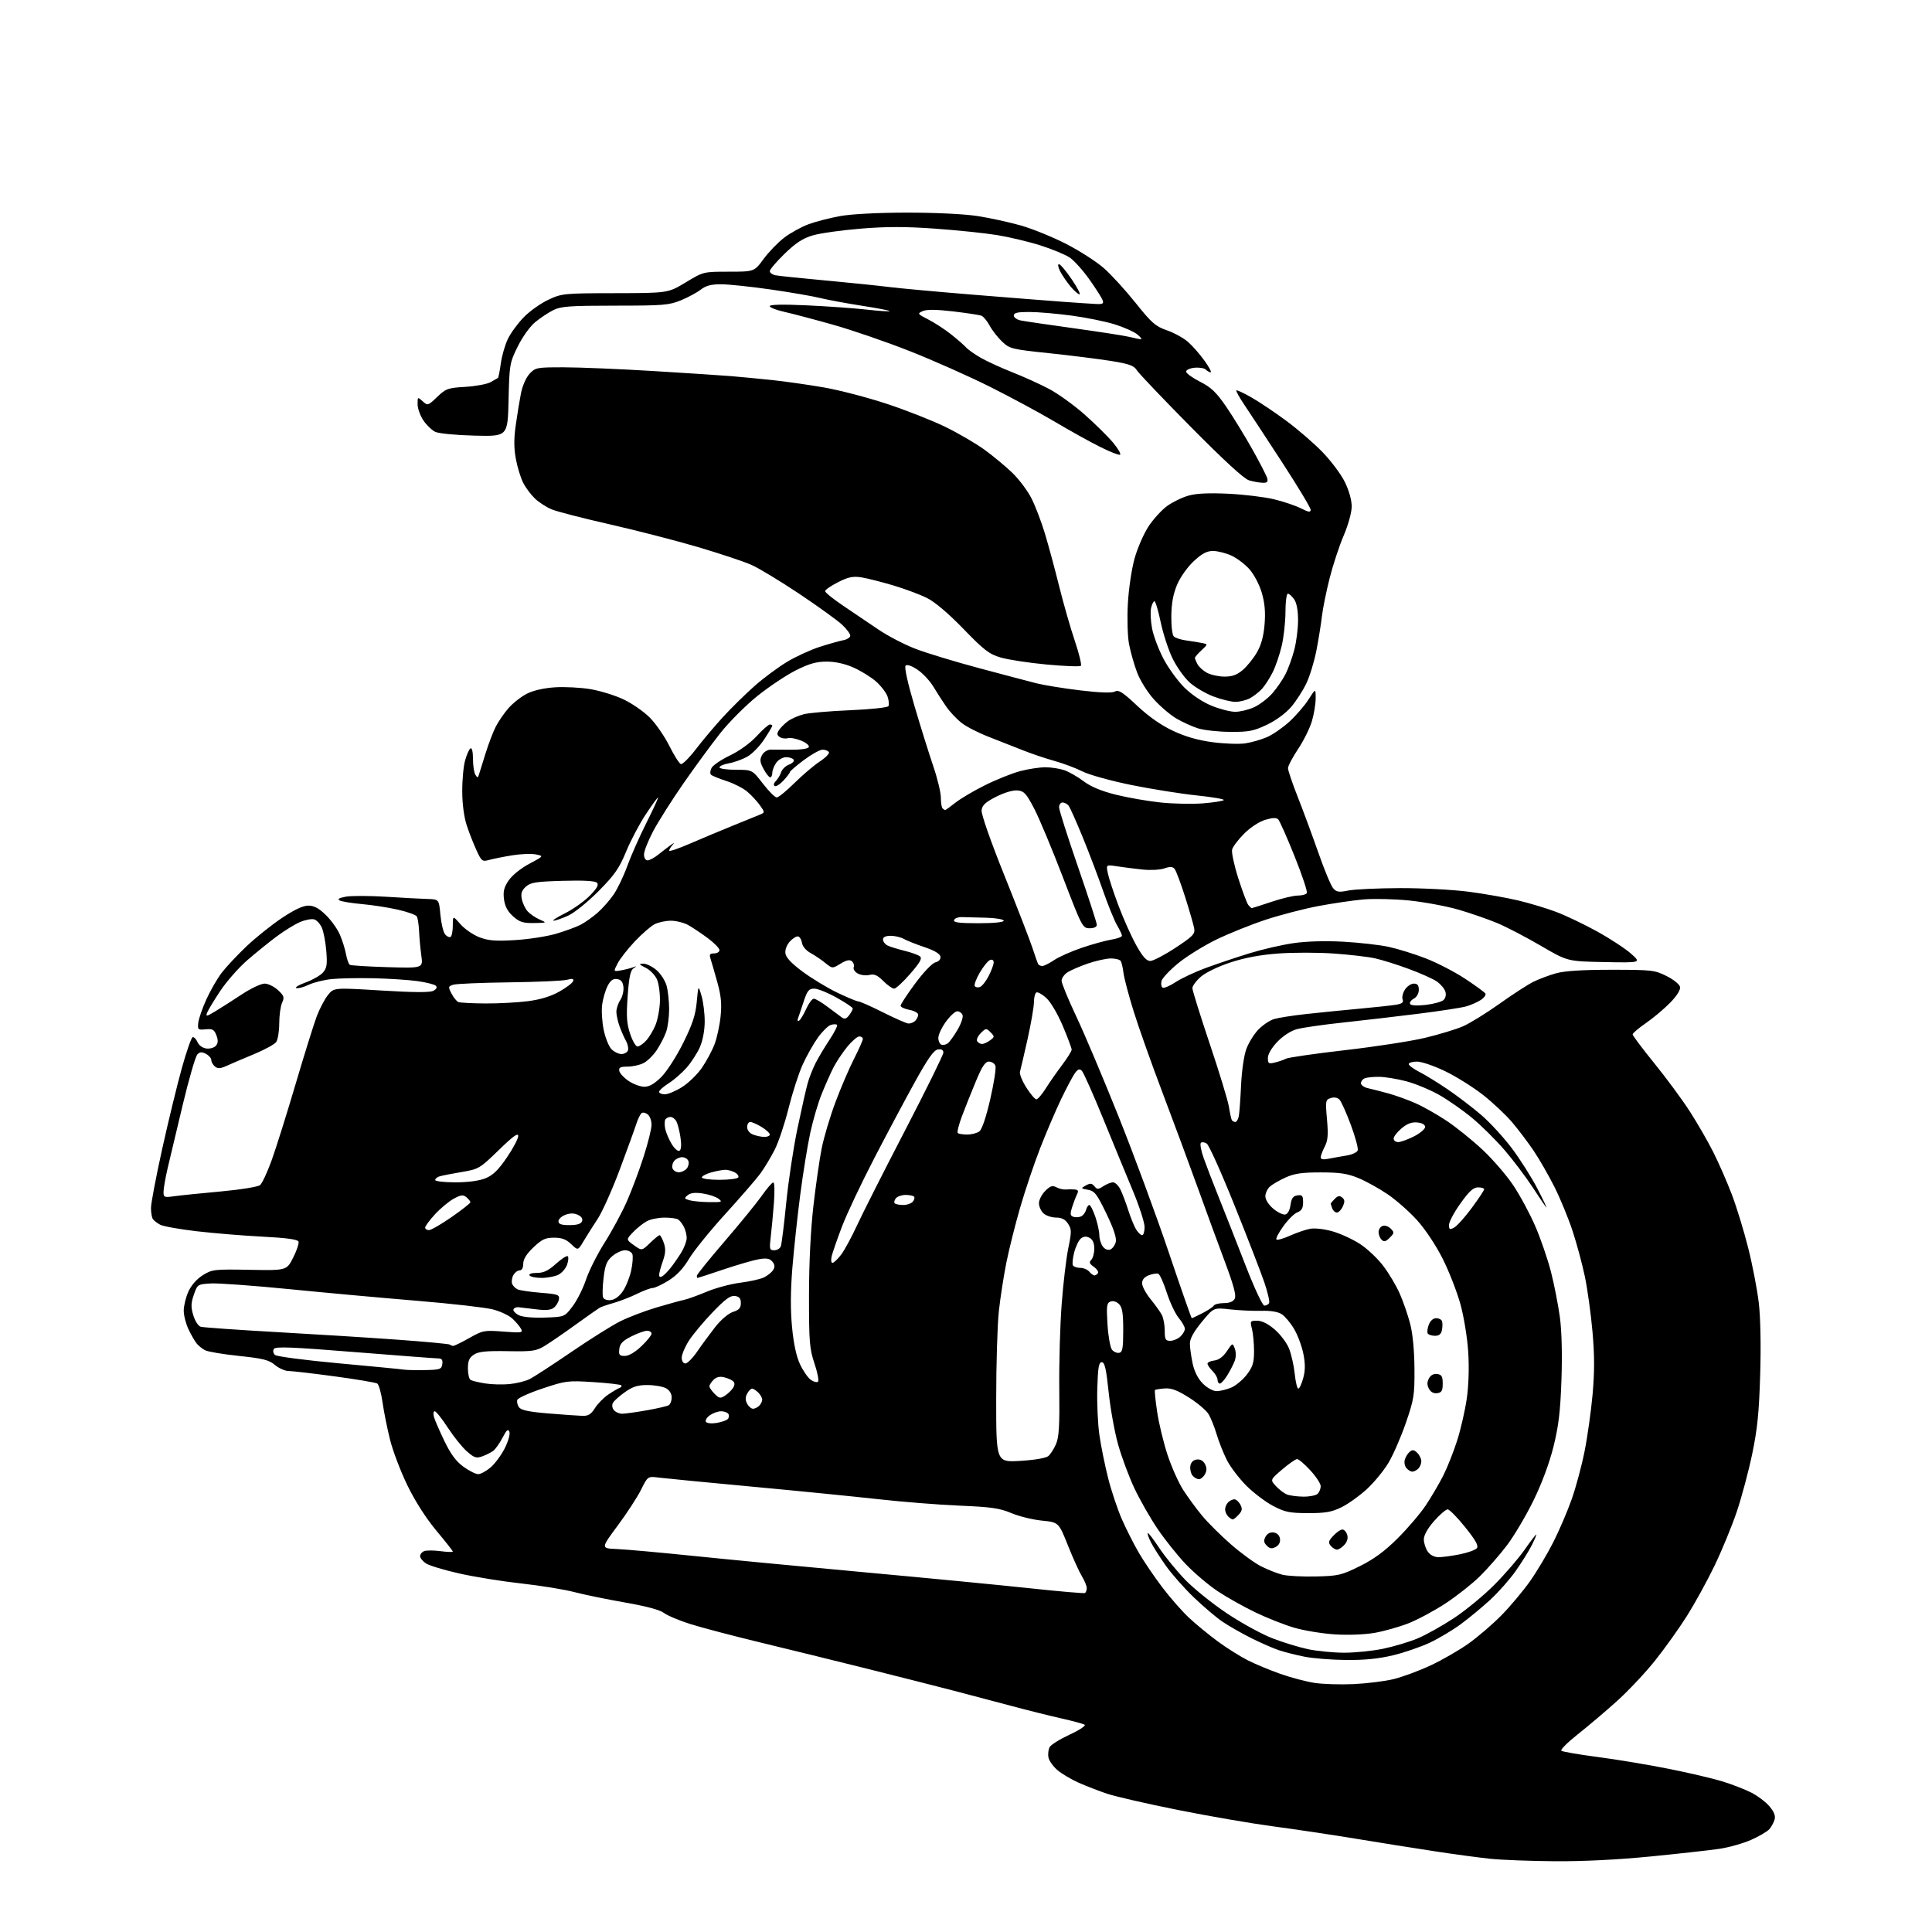 <?xml version="1.0" encoding="UTF-8" standalone="no"?>
<svg 
  version="1.1" 
  xmlns="http://www.w3.org/2000/svg" 
  xmlns:xlink="http://www.w3.org/1999/xlink" 
  xmlns:svg="http://www.w3.org/2000/svg"
  xmlns:rdf="http://www.w3.org/1999/02/22-rdf-syntax-ns#"
  xmlns:cc="http://creativecommons.org/ns#"
  xmlns:dc="http://purl.org/dc/elements/1.1/"
  viewBox="0 0 768 768"
  width="768"
  height="768"
>
<style>svg {background-color: white; }</style>"
<path stroke="none" fill="black" fill-rule="evenodd" d="M618.00,739.87C608.38,739.80 596.90,739.36 592.50,738.90C588.10,738.45 578.20,737.12 570.50,735.94C562.80,734.77 548.52,732.50 538.77,730.89C529.02,729.29 514.17,727.07 505.77,725.96C497.37,724.84 480.51,721.94 468.31,719.50C456.10,717.06 443.40,714.14 440.07,713.03C436.75,711.91 431.67,709.94 428.77,708.65C425.87,707.37 422.09,705.12 420.37,703.67C418.65,702.21 417.03,699.93 416.78,698.61C416.52,697.28 416.74,695.42 417.27,694.48C417.80,693.54 421.38,691.31 425.24,689.52C429.10,687.74 431.76,685.97 431.16,685.60C430.57,685.23 426.35,684.09 421.79,683.07C417.23,682.04 408.32,679.82 402.00,678.12C395.68,676.43 385.32,673.70 379.00,672.05C372.68,670.40 357.38,666.52 345.00,663.42C332.62,660.32 313.50,655.62 302.50,652.97C291.50,650.31 278.85,646.99 274.38,645.57C269.92,644.16 265.19,642.16 263.88,641.14C262.36,639.96 256.79,638.47 248.50,637.03C241.35,635.78 232.25,633.91 228.27,632.87C224.30,631.83 214.85,630.30 207.27,629.46C199.70,628.63 188.60,626.84 182.61,625.49C176.62,624.15 170.66,622.35 169.36,621.50C168.06,620.65 167.00,619.34 167.00,618.58C167.00,617.83 167.73,616.93 168.63,616.59C169.52,616.25 172.45,616.26 175.13,616.61C177.81,616.97 180.00,617.04 180.00,616.77C180.00,616.50 177.04,612.73 173.41,608.39C169.32,603.49 164.99,596.72 161.97,590.50C159.29,585.00 156.19,576.86 155.07,572.40C153.95,567.95 152.60,561.24 152.07,557.49C151.54,553.75 150.59,550.36 149.96,549.97C149.33,549.58 141.73,548.30 133.07,547.13C124.41,545.96 116.17,545.00 114.74,545.00C113.32,545.00 110.87,543.92 109.31,542.61C106.93,540.60 104.58,540.01 94.98,539.00C88.67,538.34 82.60,537.32 81.50,536.73C80.40,536.15 78.91,534.96 78.20,534.09C77.48,533.21 76.02,530.70 74.97,528.50C73.91,526.30 73.04,522.92 73.04,521.00C73.04,519.08 73.88,515.66 74.90,513.40C76.05,510.88 78.25,508.39 80.63,506.90C84.32,504.61 85.18,504.51 99.22,504.77C113.95,505.04 113.95,505.04 116.54,499.92C117.97,497.10 118.92,494.24 118.66,493.55C118.33,492.68 113.92,492.08 104.34,491.59C96.73,491.20 84.96,490.23 78.19,489.44C71.42,488.65 64.89,487.49 63.69,486.85C62.48,486.22 61.17,485.21 60.77,484.60C60.36,484.00 60.02,482.01 60.02,480.19C60.01,478.37 62.02,467.79 64.48,456.69C66.94,445.58 70.46,431.13 72.29,424.56C74.12,418.00 76.05,412.48 76.57,412.31C77.09,412.14 77.97,413.01 78.51,414.25C79.10,415.59 80.55,416.62 82.09,416.80C83.51,416.97 85.20,416.46 85.86,415.67C86.71,414.64 86.76,413.49 86.02,411.55C85.15,409.27 84.49,408.90 81.75,409.17C78.70,409.47 78.52,409.31 78.81,406.58C78.99,404.98 80.43,400.80 82.03,397.28C83.63,393.75 86.37,388.99 88.13,386.69C89.90,384.38 94.30,379.68 97.92,376.24C101.54,372.80 107.85,367.74 111.95,364.99C116.95,361.64 120.44,360.00 122.55,360.00C124.82,360.00 126.75,361.02 129.48,363.68C131.57,365.70 134.08,369.19 135.06,371.43C136.04,373.67 137.15,377.19 137.53,379.26C137.92,381.33 138.60,383.25 139.05,383.53C139.51,383.81 146.24,384.23 154.02,384.46C168.17,384.87 168.17,384.87 167.49,379.90C167.11,377.17 166.71,372.79 166.59,370.17C166.47,367.56 166.06,364.91 165.68,364.29C165.29,363.66 161.90,362.45 158.13,361.60C154.36,360.74 147.96,359.75 143.89,359.39C139.83,359.03 135.84,358.38 135.03,357.95C134.01,357.41 134.74,356.95 137.43,356.45C139.56,356.05 146.75,356.06 153.40,356.47C160.06,356.89 167.53,357.29 170.00,357.36C174.50,357.50 174.50,357.50 175.07,363.69C175.39,367.09 176.23,370.57 176.94,371.43C177.65,372.28 178.63,372.73 179.11,372.43C179.60,372.13 180.00,370.09 180.00,367.91C180.00,363.93 180.00,363.93 183.05,367.40C184.72,369.31 188.11,371.64 190.57,372.58C194.16,373.95 196.96,374.17 204.77,373.70C210.12,373.38 217.45,372.24 221.06,371.18C224.66,370.12 229.04,368.51 230.79,367.61C232.54,366.70 235.58,364.55 237.55,362.83C239.51,361.10 242.38,357.85 243.93,355.59C245.47,353.34 247.90,348.28 249.32,344.34C250.73,340.40 254.17,332.64 256.96,327.09C259.74,321.54 261.82,317.00 261.59,317.00C261.35,317.00 259.14,320.04 256.68,323.75C254.22,327.46 250.72,334.10 248.90,338.50C246.14,345.18 244.34,347.77 237.93,354.24C233.67,358.54 228.32,362.86 225.88,363.97C223.47,365.06 220.87,365.97 220.09,365.98C219.31,365.99 221.34,364.67 224.59,363.05C227.84,361.42 232.28,358.27 234.45,356.05C237.34,353.09 238.11,351.71 237.30,350.90C236.56,350.16 231.95,349.91 223.70,350.14C212.97,350.45 210.90,350.78 209.02,352.48C207.36,353.99 206.98,355.16 207.43,357.41C207.76,359.04 208.80,361.23 209.75,362.28C210.70,363.33 212.84,364.79 214.49,365.51C217.49,366.83 217.48,366.84 212.27,366.92C207.90,366.99 206.52,366.54 203.95,364.25C201.80,362.33 200.72,360.29 200.35,357.50C199.94,354.37 200.34,352.73 202.19,350.00C203.55,347.98 207.00,345.19 210.37,343.39C216.20,340.29 216.20,340.29 212.97,339.64C211.20,339.29 207.00,339.45 203.63,340.00C200.26,340.55 196.16,341.37 194.53,341.81C191.71,342.59 191.44,342.39 189.44,338.06C188.28,335.55 186.53,331.11 185.56,328.18C184.47,324.91 183.77,319.70 183.75,314.68C183.72,310.18 184.23,304.61 184.88,302.29C185.52,299.98 186.49,297.81 187.03,297.48C187.61,297.13 188.01,298.83 188.02,301.69C188.02,304.34 188.45,307.16 188.96,307.97C189.78,309.27 189.95,309.27 190.37,307.97C190.63,307.16 191.81,303.38 192.99,299.57C194.17,295.76 196.01,290.93 197.08,288.85C198.14,286.76 200.43,283.44 202.16,281.47C203.89,279.50 207.15,276.94 209.41,275.78C211.97,274.47 216.14,273.51 220.57,273.22C224.46,272.97 230.83,273.30 234.73,273.95C238.62,274.61 244.54,276.44 247.87,278.02C251.21,279.59 255.89,282.84 258.27,285.22C260.65,287.60 264.15,292.66 266.05,296.46C267.95,300.26 270.02,303.53 270.65,303.73C271.29,303.94 273.98,301.27 276.63,297.80C279.29,294.34 284.15,288.57 287.42,285.00C290.70,281.43 296.33,275.89 299.94,272.70C303.55,269.50 309.43,265.15 313.00,263.02C316.57,260.89 322.43,258.22 326.00,257.09C329.57,255.95 333.74,254.78 335.25,254.49C336.76,254.20 338.00,253.38 338.00,252.68C338.00,251.97 336.54,250.01 334.75,248.33C332.96,246.65 325.34,241.14 317.80,236.10C310.27,231.06 301.65,225.85 298.65,224.53C295.66,223.20 286.09,220.02 277.39,217.45C268.69,214.89 252.91,210.82 242.32,208.42C231.74,206.02 221.37,203.35 219.29,202.48C217.20,201.61 214.22,199.68 212.66,198.20C211.10,196.71 209.00,193.91 208.00,191.97C207.00,190.03 205.68,185.75 205.07,182.47C204.27,178.17 204.25,174.40 205.02,169.00C205.60,164.88 206.53,159.18 207.09,156.34C207.67,153.39 209.13,150.07 210.50,148.59C212.82,146.10 213.32,146.00 224.20,146.01C230.42,146.02 246.30,146.68 259.50,147.48C272.70,148.28 286.65,149.20 290.50,149.51C294.35,149.83 301.77,150.54 307.00,151.09C312.23,151.64 321.51,152.97 327.62,154.03C333.74,155.10 344.99,158.04 352.62,160.56C360.26,163.09 370.69,167.20 375.81,169.70C380.92,172.20 387.90,176.27 391.31,178.74C394.71,181.21 399.68,185.32 402.33,187.87C404.99,190.42 408.43,194.98 409.98,198.02C411.53,201.05 413.94,207.35 415.35,212.02C416.76,216.68 419.31,226.12 421.02,233.00C422.73,239.88 425.53,249.66 427.25,254.74C428.96,259.82 430.05,264.29 429.66,264.67C429.28,265.05 423.17,264.82 416.08,264.16C409.00,263.50 400.79,262.25 397.85,261.39C393.21,260.03 391.25,258.53 383.00,250.02C377.04,243.86 371.64,239.28 368.49,237.71C365.74,236.34 359.66,234.07 354.99,232.68C350.32,231.29 344.63,229.86 342.36,229.50C339.04,228.99 337.19,229.37 333.11,231.45C330.30,232.87 328.00,234.47 328.00,235.00C328.00,235.53 331.26,238.16 335.25,240.84C339.24,243.52 345.51,247.75 349.18,250.25C352.85,252.75 359.44,256.18 363.81,257.87C368.19,259.56 379.58,263.03 389.14,265.58C398.69,268.14 408.98,270.85 412.00,271.62C415.02,272.38 422.87,273.65 429.44,274.44C437.36,275.38 442.00,275.54 443.20,274.90C444.67,274.10 446.28,275.13 452.03,280.53C456.63,284.85 461.54,288.29 466.28,290.51C471.18,292.82 476.22,294.27 481.98,295.03C486.64,295.65 492.49,295.86 494.98,295.50C497.47,295.13 501.38,294.01 503.68,293.01C505.97,292.00 509.98,289.23 512.59,286.84C515.19,284.45 518.60,280.50 520.16,278.05C523.00,273.61 523.00,273.61 523.00,277.62C523.00,279.83 522.32,283.92 521.49,286.72C520.66,289.51 518.19,294.49 515.99,297.78C513.80,301.06 512.00,304.47 512.00,305.36C512.00,306.24 513.73,311.36 515.85,316.73C517.97,322.10 521.65,332.06 524.03,338.85C526.40,345.65 529.05,352.04 529.92,353.05C531.27,354.63 532.16,354.77 536.00,354.00C538.48,353.50 547.73,353.07 556.56,353.04C565.40,353.02 577.72,353.67 583.94,354.49C590.16,355.31 598.93,356.86 603.43,357.93C607.92,358.99 614.73,361.04 618.55,362.48C622.37,363.91 629.72,367.42 634.88,370.27C640.04,373.12 646.10,377.09 648.35,379.09C652.44,382.72 652.44,382.72 637.78,382.44C623.11,382.16 623.11,382.16 612.52,375.97C606.70,372.56 598.91,368.51 595.22,366.96C591.52,365.41 584.57,363.00 579.76,361.60C574.95,360.21 566.18,358.58 560.26,357.97C554.34,357.37 546.12,357.18 542.00,357.54C537.88,357.90 529.79,359.09 524.03,360.18C518.27,361.27 508.82,363.73 503.03,365.64C497.24,367.56 488.45,371.10 483.50,373.50C478.55,375.91 471.75,380.13 468.38,382.88C465.02,385.63 462.02,388.80 461.73,389.94C461.43,391.07 461.62,392.27 462.15,392.59C462.68,392.92 464.99,391.95 467.29,390.43C469.58,388.91 475.07,386.34 479.48,384.72C483.89,383.11 491.61,380.51 496.64,378.96C501.67,377.41 509.51,375.60 514.08,374.93C519.27,374.17 526.71,373.95 533.94,374.34C540.30,374.69 548.44,375.61 552.02,376.39C555.61,377.16 562.22,379.22 566.71,380.95C571.19,382.68 578.24,386.32 582.37,389.04C586.50,391.76 590.14,394.42 590.47,394.95C590.80,395.48 589.98,396.62 588.65,397.49C587.33,398.36 584.73,399.51 582.87,400.05C581.02,400.58 572.52,401.89 564.00,402.96C555.48,404.03 541.98,405.60 534.00,406.46C526.02,407.31 517.70,408.51 515.50,409.12C513.11,409.78 509.99,411.80 507.75,414.15C505.48,416.53 504.00,419.06 504.00,420.56C504.00,422.76 504.31,422.96 506.75,422.38C508.26,422.02 510.28,421.33 511.22,420.84C512.17,420.36 522.74,418.83 534.72,417.45C546.70,416.08 561.00,413.87 566.50,412.55C572.00,411.23 578.73,409.19 581.46,408.02C584.18,406.85 590.71,402.83 595.96,399.09C601.21,395.35 607.30,391.39 609.50,390.30C611.70,389.21 615.75,387.68 618.50,386.91C621.91,385.95 628.92,385.50 640.50,385.50C656.63,385.50 657.75,385.63 662.50,388.00C665.34,389.42 667.65,391.31 667.85,392.36C668.06,393.52 666.54,395.91 663.85,398.66C661.46,401.10 657.14,404.72 654.25,406.71C651.36,408.70 649.00,410.72 649.00,411.19C649.00,411.66 652.89,416.84 657.64,422.70C662.39,428.56 668.71,437.12 671.68,441.73C674.65,446.33 678.86,453.63 681.03,457.93C683.20,462.24 686.52,469.81 688.40,474.75C690.29,479.69 693.22,489.26 694.92,496.02C696.63,502.78 698.52,512.60 699.14,517.85C699.83,523.65 700.05,534.84 699.70,546.44C699.25,561.52 698.59,568.11 696.52,578.00C695.09,584.88 692.32,595.23 690.37,601.00C688.42,606.77 684.43,616.45 681.50,622.50C678.58,628.55 673.66,637.49 670.58,642.37C667.50,647.25 661.81,655.22 657.94,660.07C654.07,664.93 647.21,672.22 642.70,676.27C638.19,680.33 631.20,686.25 627.16,689.44C623.13,692.62 620.20,695.55 620.66,695.94C621.12,696.34 627.58,697.45 635.00,698.42C642.42,699.38 655.12,701.49 663.22,703.11C671.32,704.72 680.99,706.99 684.72,708.14C688.45,709.29 693.58,711.28 696.12,712.56C698.66,713.85 701.94,716.33 703.40,718.06C705.27,720.29 705.87,721.86 705.41,723.36C705.06,724.54 704.12,726.24 703.33,727.14C702.54,728.04 699.32,729.93 696.18,731.34C693.03,732.75 687.32,734.37 683.48,734.94C679.64,735.51 667.27,736.88 656.00,737.99C642.95,739.27 629.14,739.96 618.00,739.87zM538.00,669.46C543.23,669.22 550.38,668.34 553.91,667.49C557.43,666.64 564.11,664.17 568.75,662.00C573.39,659.82 580.18,655.91 583.84,653.29C587.50,650.68 593.35,645.66 596.82,642.13C600.30,638.60 605.41,632.52 608.17,628.61C610.93,624.70 615.12,617.67 617.48,613.00C619.84,608.33 623.12,600.67 624.77,595.98C626.43,591.29 628.73,582.74 629.88,576.98C631.04,571.22 632.47,561.00 633.08,554.27C633.88,545.28 633.87,538.66 633.03,529.27C632.41,522.25 631.05,512.45 630.02,507.50C628.98,502.55 626.79,494.38 625.13,489.35C623.48,484.32 620.24,476.45 617.93,471.85C615.62,467.26 611.91,460.80 609.69,457.50C607.47,454.20 603.61,449.09 601.11,446.14C598.61,443.19 593.40,438.29 589.53,435.25C585.66,432.21 578.92,427.98 574.55,425.86C570.18,423.74 565.12,422.00 563.30,422.00C561.49,422.00 560.00,422.44 560.00,422.98C560.00,423.52 561.91,424.93 564.25,426.12C566.59,427.31 571.65,430.43 575.50,433.05C579.35,435.67 585.32,440.22 588.76,443.17C592.21,446.12 597.73,452.12 601.02,456.51C604.32,460.91 608.88,468.10 611.15,472.50C613.43,476.90 615.03,480.27 614.71,479.99C614.40,479.71 611.93,476.09 609.23,471.94C606.52,467.80 601.49,461.14 598.06,457.15C594.62,453.15 588.81,447.40 585.15,444.37C581.49,441.34 575.58,437.21 572.00,435.19C568.42,433.18 562.58,430.76 559.00,429.82C555.42,428.88 550.62,428.09 548.33,428.06C546.04,428.03 543.45,428.27 542.58,428.61C541.71,428.94 541.00,429.83 541.00,430.59C541.00,431.34 542.24,432.23 543.75,432.57C545.26,432.90 548.91,433.84 551.85,434.64C554.79,435.45 559.68,437.21 562.70,438.55C565.72,439.88 571.27,443.02 575.03,445.52C578.79,448.02 585.19,453.17 589.25,456.96C593.32,460.76 598.84,467.14 601.52,471.14C604.21,475.14 608.16,482.48 610.31,487.46C612.46,492.43 615.28,500.64 616.57,505.71C617.86,510.78 619.44,518.88 620.09,523.71C620.81,529.13 621.05,538.63 620.70,548.50C620.27,560.99 619.58,566.81 617.55,575.00C615.91,581.60 612.95,589.58 609.57,596.50C606.61,602.55 601.86,610.56 599.03,614.30C596.19,618.03 591.36,623.56 588.29,626.58C585.23,629.59 579.07,634.46 574.61,637.38C570.15,640.31 563.51,643.87 559.86,645.30C556.21,646.73 550.16,648.44 546.42,649.09C542.43,649.78 535.88,650.03 530.56,649.69C525.58,649.36 518.35,648.18 514.50,647.05C510.65,645.93 503.71,643.19 499.08,640.97C494.46,638.75 487.70,634.96 484.07,632.55C480.44,630.13 474.74,625.31 471.42,621.83C468.09,618.35 462.97,611.94 460.04,607.58C457.11,603.23 453.00,596.00 450.90,591.53C448.80,587.05 445.93,579.36 444.53,574.44C443.12,569.52 441.41,560.10 440.72,553.50C439.74,544.13 439.14,541.50 437.98,541.50C436.79,541.50 436.44,543.53 436.19,552.00C436.02,557.77 436.40,566.08 437.03,570.46C437.66,574.83 439.22,582.54 440.50,587.59C441.78,592.64 444.24,599.99 445.96,603.92C447.69,607.85 450.73,613.86 452.72,617.28C454.71,620.70 458.91,626.88 462.04,631.00C465.17,635.12 469.95,640.58 472.67,643.11C475.39,645.65 480.52,649.86 484.06,652.47C487.60,655.08 492.98,658.46 496.00,659.99C499.02,661.52 504.88,663.95 509.00,665.40C513.12,666.86 519.20,668.46 522.50,668.97C525.80,669.48 532.77,669.70 538.00,669.46zM535.00,659.87C529.23,659.81 521.80,659.22 518.50,658.55C515.20,657.89 510.70,656.76 508.50,656.03C506.30,655.31 501.35,653.15 497.50,651.23C493.65,649.31 488.48,646.36 486.00,644.68C483.52,643.00 478.41,638.67 474.64,635.06C470.86,631.45 465.86,625.80 463.51,622.50C461.17,619.20 458.49,615.00 457.55,613.16C456.62,611.32 456.03,609.64 456.25,609.42C456.46,609.20 458.53,611.88 460.83,615.36C463.14,618.85 467.84,624.58 471.26,628.11C474.69,631.63 482.13,637.61 487.79,641.38C493.44,645.15 501.51,649.58 505.72,651.21C509.93,652.85 516.32,654.81 519.93,655.57C523.55,656.34 530.01,656.97 534.29,656.98C538.58,656.99 545.55,656.28 549.79,655.41C554.03,654.53 560.20,652.69 563.50,651.31C566.80,649.93 573.33,646.28 578.00,643.20C582.67,640.11 589.91,634.15 594.07,629.95C598.24,625.76 603.59,619.55 605.97,616.16C608.35,612.77 610.46,610.00 610.67,610.00C610.87,610.00 610.08,611.91 608.90,614.25C607.72,616.59 604.81,621.24 602.44,624.59C600.06,627.95 595.51,633.09 592.31,636.02C589.11,638.95 583.90,643.27 580.72,645.61C577.54,647.96 571.99,651.28 568.40,652.97C564.80,654.67 558.18,656.95 553.68,658.02C547.98,659.39 542.32,659.95 535.00,659.87zM431.25,633.25C431.66,633.05 432.00,632.17 432.00,631.31C432.00,630.44 431.14,628.33 430.09,626.62C429.03,624.90 426.52,619.37 424.51,614.32C420.85,605.14 420.85,605.14 414.17,604.47C410.50,604.10 405.02,602.75 402.00,601.47C397.41,599.53 394.03,599.05 381.50,598.52C373.25,598.18 358.62,597.02 349.00,595.94C339.38,594.87 316.88,592.63 299.00,590.97C281.12,589.31 264.48,587.69 262.00,587.38C257.50,586.80 257.50,586.80 254.85,592.15C253.39,595.09 249.19,601.55 245.51,606.50C238.83,615.50 238.83,615.50 245.16,615.76C248.65,615.90 262.30,617.13 275.50,618.49C288.70,619.85 319.52,622.80 344.00,625.04C368.48,627.28 397.95,630.13 409.50,631.37C421.05,632.61 430.84,633.46 431.25,633.25zM523.11,626.67C532.02,626.46 533.30,626.16 540.51,622.59C546.06,619.85 550.37,616.69 555.48,611.62C559.43,607.70 564.48,601.80 566.70,598.50C568.91,595.20 572.08,589.80 573.75,586.50C575.41,583.20 577.90,576.89 579.29,572.48C580.69,568.06 582.38,560.67 583.05,556.05C583.81,550.90 584.04,543.74 583.65,537.57C583.30,531.89 581.95,523.58 580.56,518.50C579.20,513.55 576.01,505.38 573.48,500.34C570.80,495.03 566.53,488.61 563.30,485.04C560.24,481.66 554.99,477.03 551.62,474.74C548.25,472.45 543.02,469.56 540.00,468.31C535.61,466.50 532.58,466.05 525.00,466.05C517.58,466.04 514.52,466.49 511.02,468.08C508.55,469.20 505.74,470.83 504.77,471.71C503.80,472.59 503.00,474.33 503.00,475.57C503.00,476.87 504.33,478.94 506.13,480.46C507.86,481.91 509.99,482.96 510.88,482.79C511.88,482.60 512.69,481.13 513.00,478.99C513.38,476.32 514.03,475.42 515.75,475.18C517.67,474.91 518.00,475.32 518.00,477.96C518.00,480.24 517.41,481.27 515.75,481.91C514.51,482.38 511.99,484.87 510.14,487.44C508.30,490.02 507.06,492.40 507.40,492.73C507.73,493.07 510.14,492.38 512.75,491.22C515.36,490.05 518.96,488.81 520.73,488.47C522.62,488.11 526.37,488.53 529.73,489.49C532.91,490.40 537.84,492.67 540.70,494.55C543.56,496.42 547.71,500.35 549.91,503.27C552.12,506.19 555.05,511.12 556.41,514.21C557.78,517.31 559.64,522.69 560.55,526.17C561.58,530.13 562.22,536.80 562.27,544.00C562.34,554.66 562.09,556.24 558.82,565.70C556.88,571.32 553.77,578.45 551.90,581.56C550.03,584.67 546.15,589.37 543.29,592.00C540.42,594.63 535.92,597.85 533.29,599.14C529.39,601.06 526.93,601.50 520.00,601.49C512.62,601.47 510.79,601.10 506.08,598.63C503.10,597.07 498.31,593.44 495.43,590.57C492.56,587.69 489.08,583.12 487.71,580.42C486.34,577.71 484.52,573.13 483.66,570.24C482.80,567.35 481.37,563.74 480.47,562.22C479.58,560.71 476.07,557.71 472.67,555.57C468.04,552.64 465.63,551.73 463.00,551.93C461.07,552.07 459.33,552.35 459.12,552.55C458.91,552.76 459.30,556.65 459.98,561.21C460.66,565.77 462.51,573.45 464.10,578.29C465.69,583.12 468.50,589.42 470.35,592.29C472.19,595.15 475.57,599.75 477.85,602.50C480.12,605.25 485.25,610.35 489.24,613.84C493.23,617.33 498.64,621.28 501.25,622.61C503.86,623.94 507.68,625.45 509.75,625.97C511.81,626.48 517.83,626.80 523.11,626.67zM571.89,619.00C573.42,619.00 577.21,618.49 580.32,617.86C583.44,617.24 586.46,616.15 587.05,615.45C587.84,614.49 586.68,612.39 582.43,607.08C579.30,603.19 576.17,600.00 575.46,600.00C574.75,600.00 572.33,602.09 570.08,604.64C567.51,607.56 566.00,610.26 566.00,611.92C566.00,613.37 566.70,615.56 567.56,616.78C568.53,618.17 570.15,619.00 571.89,619.00zM507.13,614.93C505.60,615.75 504.78,615.63 503.57,614.43C502.37,613.22 502.25,612.40 503.07,610.87C503.74,609.61 504.94,608.99 506.32,609.19C507.67,609.38 508.62,610.33 508.81,611.68C509.01,613.06 508.39,614.26 507.13,614.93zM531.47,616.00C530.80,616.00 529.67,615.31 528.98,614.47C527.92,613.20 528.10,612.52 530.03,610.47C531.30,609.11 532.91,608.00 533.61,608.00C534.30,608.00 535.16,608.93 535.52,610.07C535.94,611.39 535.55,612.84 534.44,614.07C533.48,615.13 532.14,616.00 531.47,616.00zM490.05,604.00C489.69,604.00 488.86,603.46 488.20,602.80C487.54,602.14 487.00,600.88 487.00,600.00C487.00,599.12 487.54,597.86 488.20,597.20C488.86,596.54 489.97,596.00 490.66,596.00C491.36,596.00 492.43,596.94 493.04,598.08C493.93,599.75 493.81,600.55 492.42,602.08C491.47,603.14 490.40,604.00 490.05,604.00zM518.05,594.94C520.55,594.97 523.14,594.46 523.80,593.80C524.46,593.14 525.00,591.78 525.00,590.78C525.00,589.78 523.14,586.94 520.87,584.48C518.60,582.01 516.24,580.00 515.62,580.01C515.01,580.01 512.34,581.87 509.69,584.13C504.89,588.25 504.89,588.25 507.19,590.74C508.46,592.10 510.40,593.59 511.50,594.05C512.60,594.50 515.55,594.90 518.05,594.94zM476.59,588.00C475.85,588.00 474.71,587.35 474.05,586.56C473.39,585.76 472.99,584.07 473.17,582.81C473.38,581.33 474.29,580.39 475.68,580.19C477.08,579.99 478.26,580.62 478.97,581.94C479.76,583.41 479.77,584.57 479.00,586.00C478.41,587.10 477.33,588.00 476.59,588.00zM190.07,586.00C191.05,586.00 193.25,584.82 194.97,583.37C196.69,581.92 199.23,578.50 200.62,575.77C202.04,572.95 202.85,570.08 202.49,569.15C201.99,567.88 201.36,568.42 199.77,571.50C198.63,573.70 196.98,576.04 196.10,576.71C195.22,577.38 193.25,578.37 191.73,578.91C189.34,579.77 188.51,579.51 185.60,576.95C183.75,575.33 180.33,571.07 178.00,567.50C175.67,563.92 173.34,561.00 172.82,561.00C172.29,561.00 172.15,562.01 172.50,563.25C172.84,564.49 174.71,568.79 176.64,572.80C179.17,578.05 181.30,580.93 184.23,583.05C186.47,584.67 189.10,586.00 190.07,586.00zM561.42,585.00C560.77,585.00 559.70,584.35 559.04,583.55C558.38,582.75 558.11,581.22 558.46,580.14C558.80,579.06 559.69,577.67 560.43,577.06C561.46,576.20 562.18,576.32 563.39,577.54C564.28,578.42 565.00,579.92 565.00,580.87C565.00,581.82 564.46,583.14 563.80,583.80C563.14,584.46 562.07,585.00 561.42,585.00zM405.55,580.72C411.23,580.39 415.76,579.61 416.71,578.83C417.59,578.10 418.98,575.92 419.80,574.00C420.98,571.25 421.25,566.56 421.08,552.07C420.97,541.93 421.39,526.86 422.02,518.57C422.64,510.28 423.83,500.21 424.66,496.20C426.02,489.58 426.01,488.66 424.56,486.45C423.42,484.71 422.04,484.00 419.81,484.00C418.07,484.00 415.83,483.26 414.83,482.35C413.82,481.43 413.00,479.61 413.00,478.30C413.00,476.98 414.12,474.79 415.49,473.42C417.50,471.41 418.37,471.13 419.93,471.96C420.99,472.53 422.69,472.93 423.68,472.84C424.68,472.75 426.29,472.75 427.26,472.84C428.59,472.96 428.80,473.43 428.14,474.75C427.66,475.71 426.79,477.99 426.20,479.81C425.34,482.47 425.41,483.22 426.57,483.66C427.35,483.97 428.72,483.94 429.59,483.60C430.47,483.27 431.42,482.09 431.71,480.99C432.00,479.90 432.59,479.00 433.02,479.00C433.46,479.00 434.53,481.11 435.41,483.68C436.28,486.25 437.00,489.54 437.00,490.99C437.00,492.43 437.61,494.45 438.36,495.47C439.17,496.59 440.35,497.08 441.33,496.71C442.21,496.36 443.21,495.03 443.53,493.74C443.93,492.13 442.75,488.55 439.81,482.44C436.03,474.61 435.13,473.43 432.50,472.96C429.59,472.43 429.57,472.38 431.64,471.23C433.38,470.27 434.03,470.33 435.04,471.54C436.14,472.88 436.54,472.88 438.61,471.52C439.88,470.69 441.61,470.00 442.44,470.00C443.27,470.00 444.57,471.24 445.34,472.75C446.10,474.26 447.52,477.98 448.48,481.00C449.44,484.02 450.86,487.51 451.64,488.75C452.41,489.99 453.49,491.00 454.02,491.00C454.56,491.00 454.99,489.54 454.99,487.75C454.98,485.96 452.91,479.55 450.39,473.50C447.86,467.45 442.52,454.48 438.52,444.67C434.52,434.87 430.71,426.32 430.06,425.67C429.14,424.77 428.52,424.97 427.36,426.50C426.54,427.60 424.07,432.24 421.87,436.81C419.68,441.38 415.92,450.15 413.52,456.31C411.12,462.46 407.55,473.05 405.58,479.84C403.61,486.62 401.13,496.52 400.06,501.84C398.99,507.15 397.64,515.87 397.06,521.21C396.48,526.55 396.00,542.26 396.00,556.11C396.00,581.29 396.00,581.29 405.55,580.72zM284.79,565.65C286.74,565.33 288.75,564.65 289.28,564.12C289.80,563.60 289.92,562.69 289.55,562.09C289.18,561.49 287.88,561.00 286.66,561.00C285.44,561.00 283.44,561.71 282.21,562.57C280.97,563.43 280.26,564.61 280.61,565.18C280.98,565.77 282.78,565.97 284.79,565.65zM231.50,562.82C233.84,562.90 234.94,562.22 236.50,559.75C237.60,558.00 239.98,555.58 241.80,554.35C243.61,553.13 245.64,551.94 246.30,551.70C246.96,551.47 247.26,551.01 246.96,550.68C246.67,550.36 241.68,549.78 235.87,549.41C225.77,548.76 224.92,548.86 215.75,551.92C210.48,553.67 205.94,555.71 205.66,556.46C205.37,557.20 205.67,558.53 206.32,559.41C207.19,560.59 210.26,561.23 218.00,561.87C223.78,562.34 229.85,562.77 231.50,562.82zM247.37,561.98C248.54,561.97 252.93,561.36 257.13,560.62C261.32,559.88 265.26,558.96 265.88,558.58C266.49,558.19 267.00,556.80 267.00,555.48C267.00,554.01 266.12,552.59 264.75,551.85C263.51,551.18 260.25,550.60 257.50,550.58C253.59,550.54 251.63,551.15 248.50,553.34C246.30,554.88 244.13,556.81 243.67,557.63C243.18,558.51 243.33,559.69 244.04,560.55C244.70,561.35 246.20,561.99 247.37,561.98zM299.34,560.00C300.03,560.00 301.14,559.46 301.80,558.80C302.46,558.14 303.00,557.05 303.00,556.37C303.00,555.70 302.29,554.44 301.43,553.57C300.56,552.71 299.46,552.00 298.96,552.00C298.47,552.00 297.59,552.90 297.00,554.00C296.24,555.42 296.24,556.58 297.00,558.00C297.59,559.10 298.64,560.00 299.34,560.00zM288.27,554.74C289.44,553.96 290.85,552.59 291.42,551.69C292.09,550.63 292.11,549.72 291.48,549.10C290.94,548.57 289.33,547.85 287.89,547.50C286.13,547.06 284.76,547.38 283.64,548.50C282.74,549.40 282.00,550.56 282.00,551.07C282.00,551.58 282.93,552.93 284.07,554.07C285.92,555.92 286.38,555.99 288.27,554.74zM571.32,553.81C569.92,554.01 568.74,553.38 568.03,552.06C567.23,550.56 567.23,549.44 568.03,547.94C568.74,546.62 569.92,545.99 571.32,546.19C573.09,546.44 573.50,547.16 573.50,550.00C573.50,552.84 573.09,553.56 571.32,553.81zM483.61,553.00C484.96,553.00 487.57,552.37 489.40,551.61C491.24,550.84 494.03,548.51 495.62,546.44C498.00,543.32 498.50,541.69 498.50,537.08C498.50,534.01 498.13,530.04 497.67,528.25C496.88,525.14 496.97,525.00 499.74,525.00C501.61,525.00 504.09,526.24 506.70,528.48C508.94,530.39 511.50,533.80 512.41,536.06C513.31,538.31 514.33,542.82 514.67,546.08C515.01,549.34 515.65,552.00 516.10,552.00C516.55,552.00 517.43,550.10 518.06,547.79C518.89,544.70 518.90,542.13 518.10,538.13C517.50,535.13 515.86,530.72 514.45,528.33C513.05,525.94 510.85,523.29 509.56,522.45C508.03,521.44 505.18,520.97 501.36,521.07C498.14,521.16 492.56,520.90 488.97,520.50C482.44,519.76 482.44,519.76 477.72,525.50C474.55,529.35 473.00,532.16 473.00,534.07C473.00,535.63 473.49,539.18 474.08,541.96C474.79,545.26 476.21,548.05 478.16,550.01C479.86,551.71 482.22,553.00 483.61,553.00zM202.50,550.20C205.25,549.94 208.85,549.05 210.50,548.23C212.15,547.41 219.57,542.59 227.00,537.51C234.43,532.43 243.20,526.92 246.50,525.26C249.80,523.61 256.32,521.12 261.00,519.73C265.68,518.35 270.62,516.98 272.00,516.70C273.38,516.41 277.40,514.96 280.94,513.47C284.49,511.98 290.48,510.38 294.27,509.90C298.06,509.42 302.31,508.47 303.73,507.77C305.15,507.07 306.78,505.75 307.35,504.83C308.10,503.63 308.01,502.71 307.02,501.52C305.97,500.26 304.74,500.04 301.70,500.55C299.52,500.92 293.21,502.75 287.67,504.61C282.14,506.47 277.47,508.00 277.30,508.00C277.14,508.00 277.00,507.61 277.00,507.14C277.00,506.66 281.99,500.48 288.10,493.39C294.20,486.30 300.84,478.15 302.85,475.29C304.86,472.42 306.90,470.06 307.39,470.04C307.89,470.02 308.00,473.60 307.64,478.25C307.29,482.79 306.72,488.86 306.37,491.75C305.80,496.56 305.92,497.00 307.77,497.00C308.88,497.00 310.05,496.30 310.38,495.45C310.71,494.59 311.68,486.83 312.53,478.20C313.39,469.56 315.40,456.20 317.02,448.50C318.63,440.80 320.46,432.70 321.09,430.50C321.71,428.30 323.13,424.72 324.23,422.55C325.34,420.38 327.83,416.21 329.77,413.29C331.71,410.36 333.04,407.71 332.73,407.39C332.41,407.08 331.29,407.09 330.23,407.43C329.18,407.76 326.86,410.05 325.09,412.52C323.32,414.99 320.60,419.82 319.05,423.25C317.49,426.69 314.99,434.45 313.48,440.50C311.98,446.55 309.50,453.98 307.97,457.00C306.44,460.02 303.87,464.30 302.25,466.50C300.64,468.70 294.36,475.94 288.31,482.60C282.25,489.25 275.77,497.26 273.90,500.40C271.58,504.30 268.98,507.05 265.73,509.06C263.11,510.68 260.29,512.00 259.45,512.00C258.62,512.00 255.81,513.04 253.22,514.32C250.62,515.60 246.47,517.21 244.00,517.92C241.53,518.62 238.99,519.49 238.37,519.85C237.74,520.21 233.47,523.22 228.87,526.54C224.27,529.86 218.76,533.64 216.64,534.94C213.13,537.08 211.77,537.28 201.78,537.11C193.23,536.96 190.25,537.26 188.39,538.48C186.54,539.69 186.00,540.94 186.00,543.96C186.00,546.12 186.47,548.17 187.05,548.53C187.63,548.89 190.22,549.52 192.80,549.93C195.39,550.35 199.75,550.47 202.50,550.20zM325.18,549.22C325.59,548.81 324.96,545.55 323.76,541.98C321.80,536.16 321.58,533.42 321.59,515.00C321.60,502.16 322.25,488.90 323.33,479.50C324.27,471.25 325.76,460.90 326.63,456.50C327.50,452.10 329.97,443.83 332.11,438.12C334.24,432.42 337.57,424.65 339.50,420.87C341.42,417.09 343.00,413.55 343.00,413.00C343.00,412.45 342.36,412.00 341.57,412.00C340.78,412.00 338.58,413.91 336.69,416.25C334.79,418.59 332.34,422.30 331.23,424.50C330.12,426.70 328.06,431.35 326.65,434.83C325.23,438.31 323.18,445.29 322.09,450.33C321.00,455.37 319.20,466.48 318.10,475.00C316.99,483.52 315.59,496.57 314.98,504.00C314.24,513.16 314.19,520.74 314.85,527.56C315.48,534.19 316.57,539.23 318.03,542.34C319.25,544.94 321.19,547.72 322.33,548.52C323.48,549.32 324.76,549.64 325.18,549.22zM484.92,550.00C484.41,550.00 484.00,549.33 484.00,548.50C484.00,547.67 483.10,546.10 482.00,545.00C480.90,543.90 480.00,542.58 480.00,542.07C480.00,541.55 481.22,540.99 482.72,540.82C484.48,540.61 486.23,539.32 487.70,537.12C489.97,533.75 489.97,533.75 490.86,536.12C491.39,537.54 491.36,539.51 490.81,540.99C490.29,542.36 488.96,544.95 487.85,546.74C486.74,548.53 485.42,550.00 484.92,550.00zM169.00,544.63C174.93,544.51 175.53,544.30 175.82,542.25C176.05,540.62 175.63,540.00 174.32,540.00C173.32,540.00 158.36,538.86 141.07,537.48C115.86,535.45 109.49,535.20 108.86,536.23C108.42,536.94 108.61,537.99 109.29,538.61C109.95,539.22 121.30,540.71 134.50,541.92C147.70,543.13 159.40,544.26 160.50,544.44C161.60,544.62 165.43,544.71 169.00,544.63zM272.45,542.00C273.25,542.00 275.36,539.86 277.15,537.25C278.94,534.64 282.16,530.26 284.31,527.51C286.61,524.59 289.53,522.11 291.37,521.51C293.77,520.74 294.50,519.92 294.50,518.00C294.50,516.14 293.90,515.42 292.15,515.17C290.35,514.91 288.30,516.41 283.26,521.67C279.65,525.43 275.42,530.50 273.85,532.95C272.28,535.39 271.00,538.43 271.00,539.70C271.00,541.04 271.60,542.00 272.45,542.00zM248.39,539.00C249.95,539.00 252.46,537.53 254.96,535.15C257.18,533.04 259.00,530.79 259.00,530.15C259.00,529.52 258.20,529.00 257.21,529.00C256.23,529.00 253.42,530.01 250.96,531.25C247.53,532.98 246.43,534.13 246.18,536.25C245.91,538.61 246.23,539.00 248.39,539.00zM444.91,537.77C446.22,537.52 446.50,535.92 446.50,528.76C446.50,521.97 446.13,519.70 444.83,518.40C443.83,517.40 442.46,516.99 441.44,517.39C439.94,517.96 439.79,519.13 440.25,526.54C440.54,531.21 441.35,535.72 442.05,536.56C442.75,537.40 444.03,537.94 444.91,537.77zM180.18,535.00C180.65,535.00 183.54,533.59 186.60,531.86C191.92,528.85 192.51,528.74 200.10,529.33C207.40,529.89 207.96,529.80 207.11,528.22C206.60,527.27 205.07,525.46 203.71,524.19C202.35,522.91 198.82,521.25 195.87,520.50C192.92,519.74 179.25,518.19 165.50,517.06C151.75,515.92 128.95,513.85 114.84,512.44C100.73,511.04 86.78,510.03 83.84,510.19C78.56,510.50 78.48,510.55 77.06,514.66C75.89,518.04 75.85,519.56 76.84,522.85C77.50,525.06 78.82,527.11 79.77,527.40C80.72,527.68 94.10,528.63 109.50,529.50C124.90,530.36 146.69,531.73 157.92,532.54C169.15,533.35 178.56,534.23 178.84,534.50C179.11,534.78 179.72,535.00 180.18,535.00zM465.17,533.00C466.37,533.00 468.17,532.26 469.17,531.35C470.18,530.43 471.00,529.04 471.00,528.24C471.00,527.44 469.90,525.48 468.55,523.88C467.21,522.28 465.08,517.77 463.82,513.86C462.56,509.95 461.04,506.57 460.44,506.34C459.84,506.11 458.14,506.38 456.67,506.93C454.91,507.61 454.00,508.69 454.00,510.12C454.00,511.32 455.51,514.14 457.34,516.40C459.18,518.65 461.21,521.48 461.84,522.68C462.48,523.89 463.00,526.70 463.00,528.93C463.00,532.44 463.30,533.00 465.17,533.00zM570.44,531.00C569.16,531.00 567.86,530.59 567.55,530.08C567.24,529.58 567.43,528.01 567.97,526.58C568.56,525.03 569.72,524.00 570.89,524.00C571.96,524.00 573.02,524.55 573.24,525.21C573.46,525.88 573.44,527.45 573.20,528.71C572.90,530.31 572.07,531.00 570.44,531.00zM216.45,523.76C224.41,523.50 224.41,523.50 227.60,519.30C229.36,516.99 231.76,512.22 232.94,508.69C234.11,505.17 237.46,498.51 240.39,493.89C243.32,489.28 247.30,481.88 249.24,477.46C251.18,473.05 254.17,465.05 255.88,459.70C257.60,454.35 259.00,448.69 259.00,447.11C259.00,445.53 258.34,443.70 257.54,443.04C256.74,442.37 255.65,442.10 255.12,442.43C254.58,442.76 253.61,444.71 252.95,446.76C252.29,448.82 249.31,457.02 246.33,465.00C243.34,472.98 239.41,481.75 237.60,484.50C235.78,487.25 233.27,491.22 232.02,493.32C229.75,497.14 229.75,497.14 227.07,494.57C225.07,492.65 223.33,492.00 220.24,492.00C216.79,492.00 215.40,492.65 212.04,495.85C209.30,498.45 208.00,500.54 208.00,502.35C208.00,504.01 207.45,505.00 206.54,505.00C205.73,505.00 204.61,505.87 204.04,506.93C203.47,507.99 203.27,509.53 203.58,510.35C203.90,511.17 204.91,512.17 205.83,512.57C206.75,512.97 210.88,513.56 215.00,513.90C221.78,514.44 222.47,514.69 222.18,516.50C222.01,517.60 221.11,519.10 220.18,519.83C218.97,520.79 216.96,520.97 213.00,520.46C209.97,520.08 206.82,519.70 206.00,519.63C205.18,519.56 204.33,519.95 204.11,520.50C203.90,521.05 204.80,522.06 206.11,522.76C207.59,523.53 211.52,523.91 216.45,523.76zM473.75,524.00C473.93,524.00 475.83,523.11 477.97,522.01C480.11,520.92 482.15,519.57 482.49,519.01C482.84,518.46 484.65,518.00 486.52,518.00C488.75,518.00 490.24,517.40 490.84,516.25C491.50,514.99 490.39,510.87 486.88,501.50C484.20,494.35 479.33,481.07 476.07,472.00C472.80,462.93 466.55,446.05 462.17,434.50C457.79,422.95 452.60,408.32 450.64,402.00C448.67,395.68 446.86,388.83 446.61,386.78C446.36,384.74 445.87,382.60 445.52,382.03C445.17,381.46 443.40,381.00 441.60,381.00C439.79,381.00 435.68,381.91 432.46,383.01C429.24,384.12 425.57,385.71 424.30,386.54C423.04,387.37 422.00,388.87 422.00,389.87C422.00,390.88 424.64,397.28 427.86,404.10C431.09,410.92 438.67,428.88 444.72,444.00C450.77,459.12 459.70,483.31 464.57,497.75C469.44,512.19 473.57,524.00 473.75,524.00zM502.60,519.00C503.31,519.00 504.15,518.57 504.48,518.04C504.81,517.51 503.96,513.79 502.60,509.79C501.24,505.78 495.88,491.94 490.69,479.04C485.51,466.13 480.56,455.12 479.68,454.57C478.81,454.02 477.76,453.90 477.36,454.31C476.95,454.71 477.44,457.40 478.45,460.27C479.46,463.15 482.18,470.23 484.50,476.00C486.82,481.77 491.55,493.81 495.02,502.75C498.60,511.99 501.88,519.00 502.60,519.00zM242.85,516.80C244.45,516.62 246.27,515.25 247.64,513.21C248.86,511.41 250.33,507.71 250.91,505.00C251.49,502.29 251.70,499.38 251.37,498.53C251.05,497.69 249.73,497.00 248.45,497.00C247.16,497.00 244.89,498.05 243.39,499.34C241.19,501.24 240.53,502.88 239.93,507.99C239.52,511.47 239.42,514.94 239.72,515.71C240.04,516.53 241.32,516.98 242.85,516.80zM215.31,507.99C213.00,507.99 210.84,507.55 210.50,507.00C210.13,506.40 211.32,506.00 213.44,506.00C216.12,506.00 217.98,505.11 221.02,502.36C223.24,500.36 225.35,499.02 225.71,499.38C226.08,499.74 225.94,501.26 225.42,502.75C224.90,504.24 223.35,506.02 221.98,506.71C220.62,507.41 217.61,507.98 215.31,507.99zM263.25,507.36C263.94,506.94 265.40,505.47 266.50,504.10C267.60,502.74 269.50,500.01 270.72,498.06C271.94,496.10 272.95,493.46 272.97,492.18C272.99,490.91 272.48,488.89 271.85,487.68C271.22,486.48 270.21,485.17 269.60,484.77C269.00,484.36 266.57,484.02 264.20,484.02C261.84,484.01 258.69,484.63 257.20,485.41C255.72,486.19 253.23,488.16 251.68,489.79C248.86,492.76 248.86,492.76 252.00,495.00C255.15,497.24 255.15,497.24 258.37,494.12C260.15,492.41 261.87,491.00 262.20,491.00C262.53,491.00 263.29,492.38 263.87,494.07C264.69,496.41 264.60,498.12 263.49,501.32C262.68,503.62 262.02,506.09 262.01,506.81C262.01,507.60 262.50,507.81 263.25,507.36zM435.06,507.00C435.51,507.00 436.14,506.58 436.46,506.07C436.77,505.56 436.03,504.44 434.81,503.58C433.07,502.36 432.85,501.75 433.79,500.81C434.46,500.14 435.00,498.13 435.00,496.34C435.00,494.17 434.37,492.73 433.14,492.07C431.84,491.38 430.80,491.44 429.71,492.29C428.85,492.95 427.64,495.42 427.03,497.77C426.41,500.12 426.18,502.49 426.51,503.02C426.85,503.56 428.16,504.00 429.44,504.00C430.71,504.00 432.32,504.68 433.00,505.50C433.68,506.32 434.61,507.00 435.06,507.00zM330.93,502.00C331.46,502.00 333.00,500.54 334.36,498.75C335.71,496.96 338.58,491.68 340.73,487.00C342.89,482.32 351.48,465.34 359.83,449.25C368.17,433.17 375.00,419.30 375.00,418.43C375.00,417.39 374.27,416.97 372.83,417.18C371.21,417.42 368.91,420.67 363.74,430.00C359.93,436.88 352.62,450.60 347.49,460.50C342.36,470.40 336.62,482.55 334.73,487.50C332.85,492.45 331.01,497.74 330.63,499.25C330.25,500.82 330.38,502.00 330.93,502.00zM552.43,492.02C550.86,493.59 550.16,493.76 549.21,492.81C548.54,492.15 548.00,490.78 548.00,489.77C548.00,488.76 548.71,487.66 549.58,487.33C550.45,487.00 551.89,487.46 552.80,488.37C554.32,489.89 554.29,490.15 552.43,492.02zM170.51,489.00C171.35,489.00 175.40,486.66 179.51,483.80C183.63,480.93 187.00,478.29 187.00,477.92C187.00,477.55 186.29,476.66 185.42,475.94C184.11,474.85 183.27,474.94 180.39,476.49C178.49,477.51 175.15,480.29 172.96,482.65C170.78,485.02 169.00,487.42 169.00,487.98C169.00,488.54 169.68,489.00 170.51,489.00zM578.05,487.97C579.18,487.37 582.32,483.87 585.04,480.19C587.75,476.51 589.98,473.16 589.98,472.75C589.99,472.34 588.90,472.00 587.55,472.00C585.68,472.00 584.02,473.52 580.55,478.38C578.05,481.88 576.00,485.73 576.00,486.91C576.00,488.78 576.28,488.92 578.05,487.97zM226.39,487.00C229.41,487.00 230.97,486.52 231.37,485.47C231.75,484.49 231.14,483.57 229.70,482.91C228.15,482.20 226.59,482.21 224.72,482.92C223.22,483.48 222.00,484.64 222.00,485.48C222.00,486.61 223.12,487.00 226.39,487.00zM531.45,482.00C530.77,482.00 529.94,481.29 529.61,480.42C529.27,479.55 529.00,478.68 529.00,478.49C529.00,478.30 529.72,477.42 530.61,476.54C531.81,475.33 532.55,475.21 533.55,476.04C534.58,476.90 534.64,477.71 533.78,479.58C533.18,480.91 532.12,482.00 531.45,482.00zM359.04,479.00C360.54,479.00 362.26,478.40 362.87,477.66C363.48,476.92 363.69,476.02 363.32,475.66C362.96,475.30 361.45,475.00 359.96,475.00C358.46,475.00 356.74,475.60 356.13,476.34C355.52,477.08 355.31,477.98 355.68,478.34C356.04,478.70 357.55,479.00 359.04,479.00zM282.00,477.87C286.97,477.93 287.32,477.80 285.61,476.51C284.58,475.72 281.76,474.79 279.36,474.43C276.33,473.97 274.48,474.18 273.36,475.12C271.89,476.33 271.97,476.53 274.12,477.13C275.43,477.50 278.98,477.83 282.00,477.87zM69.25,475.52C71.59,475.19 79.89,474.34 87.70,473.63C95.53,472.91 102.56,471.78 103.38,471.10C104.19,470.43 106.25,466.03 107.95,461.33C109.65,456.64 113.92,443.05 117.44,431.15C120.96,419.24 124.77,407.02 125.91,404.00C127.05,400.98 129.06,397.17 130.36,395.54C132.74,392.59 132.74,392.59 151.54,393.74C164.58,394.54 170.93,394.57 172.28,393.85C173.52,393.19 173.87,392.47 173.25,391.85C172.72,391.32 169.41,390.49 165.90,390.00C162.38,389.51 154.55,389.01 148.50,388.87C142.45,388.74 134.99,388.88 131.92,389.19C128.85,389.50 124.70,390.52 122.70,391.47C120.71,392.42 118.50,393.00 117.80,392.77C117.10,392.53 118.77,391.53 121.52,390.53C124.26,389.53 127.34,387.77 128.37,386.61C129.93,384.85 130.15,383.43 129.70,377.96C129.40,374.37 128.60,370.22 127.92,368.73C127.25,367.25 125.90,365.78 124.92,365.48C123.95,365.17 121.45,365.62 119.37,366.49C117.29,367.36 113.09,369.93 110.05,372.20C107.00,374.47 101.71,378.75 98.30,381.70C94.89,384.66 90.07,390.14 87.58,393.88C85.09,397.62 82.74,401.51 82.35,402.53C81.72,404.18 82.07,404.13 85.57,402.02C87.73,400.72 92.45,397.71 96.05,395.33C99.66,392.95 103.75,391.00 105.16,391.00C106.56,391.00 108.96,392.16 110.48,393.57C112.91,395.82 113.12,396.45 112.13,398.62C111.51,399.98 111.00,403.69 111.00,406.86C111.00,410.02 110.44,413.36 109.75,414.27C109.06,415.18 105.12,417.32 101.00,419.03C96.88,420.74 92.01,422.81 90.19,423.64C87.60,424.82 86.57,424.89 85.44,423.95C84.65,423.29 84.00,422.15 84.00,421.41C84.00,420.67 83.05,419.56 81.88,418.94C80.25,418.06 79.47,418.11 78.45,419.15C77.72,419.89 75.12,428.82 72.68,439.00C70.23,449.18 67.50,460.65 66.61,464.50C65.72,468.35 65.00,472.54 65.00,473.81C65.00,475.96 65.30,476.08 69.25,475.52zM180.98,470.00C185.94,470.00 190.46,469.40 192.94,468.41C195.93,467.21 198.04,465.17 201.46,460.16C203.96,456.50 206.00,452.63 206.00,451.58C206.00,450.16 203.96,451.64 198.25,457.19C190.70,464.52 190.32,464.75 183.50,465.90C179.65,466.55 175.71,467.32 174.75,467.61C173.79,467.90 173.00,468.55 173.00,469.07C173.00,469.58 176.59,470.00 180.98,470.00zM285.94,469.00C289.76,469.00 293.15,468.57 293.47,468.05C293.79,467.53 293.17,466.63 292.09,466.05C291.01,465.47 289.31,465.00 288.32,465.01C287.32,465.01 284.81,465.48 282.75,466.05C280.69,466.63 279.00,467.52 279.00,468.05C279.00,468.57 282.12,469.00 285.94,469.00zM269.85,466.00C270.90,466.00 272.31,465.33 272.99,464.51C273.67,463.69 273.96,462.34 273.64,461.51C273.32,460.68 272.20,460.00 271.15,460.00C270.10,460.00 268.69,460.67 268.01,461.49C267.33,462.31 267.04,463.66 267.36,464.49C267.68,465.32 268.80,466.00 269.85,466.00zM528.25,460.60C530.04,460.24 533.23,459.67 535.34,459.33C537.45,458.99 539.41,458.09 539.71,457.32C540.00,456.56 538.78,452.01 537.00,447.22C535.22,442.42 533.19,437.89 532.49,437.15C531.70,436.30 530.39,436.06 529.02,436.49C526.91,437.16 526.84,437.54 527.50,444.97C528.04,451.13 527.86,453.38 526.59,455.82C525.72,457.51 525.00,459.43 525.00,460.08C525.00,460.87 526.06,461.04 528.25,460.60zM270.11,457.43C270.80,457.00 270.94,455.10 270.50,452.13C270.12,449.58 269.38,446.71 268.87,445.75C268.35,444.79 267.30,444.00 266.52,444.00C265.75,444.00 264.83,444.46 264.48,445.02C264.14,445.59 264.13,447.29 264.46,448.81C264.79,450.34 265.96,453.05 267.05,454.84C268.15,456.65 269.51,457.80 270.11,457.43zM555.79,454.00C556.77,454.00 559.58,452.99 562.04,451.75C564.49,450.51 566.50,448.82 566.50,448.00C566.50,447.05 565.35,446.39 563.39,446.20C561.19,445.98 559.36,446.66 557.14,448.54C555.41,449.99 554.00,451.81 554.00,452.59C554.00,453.37 554.80,454.00 555.79,454.00zM303.75,451.94C304.99,451.97 306.00,451.54 306.00,450.99C306.00,450.43 304.54,449.08 302.75,447.99C300.96,446.90 298.94,446.01 298.25,446.00C297.56,446.00 297.00,446.91 297.00,448.03C297.00,449.21 297.95,450.45 299.25,450.97C300.49,451.47 302.51,451.90 303.75,451.94zM384.48,451.00C386.20,451.00 388.38,450.44 389.30,449.75C390.36,448.97 391.98,444.16 393.65,436.89C395.12,430.50 396.04,424.54 395.69,423.64C395.35,422.74 394.19,422.00 393.12,422.00C391.65,422.00 390.41,423.86 387.96,429.75C386.18,434.01 383.69,440.26 382.42,443.64C381.14,447.01 380.38,450.05 380.72,450.39C381.06,450.72 382.75,451.00 384.48,451.00zM491.04,446.00C491.55,446.00 492.17,444.99 492.43,443.75C492.68,442.51 493.09,437.00 493.34,431.50C493.59,425.80 494.49,419.57 495.44,417.00C496.34,414.53 498.50,411.05 500.22,409.27C501.94,407.49 504.74,405.62 506.43,405.10C508.12,404.59 513.77,403.69 519.00,403.12C524.23,402.54 533.67,401.59 540.00,401.01C546.33,400.43 553.00,399.71 554.83,399.42C557.35,399.01 558.02,398.49 557.56,397.30C557.23,396.43 557.65,394.66 558.50,393.36C559.35,392.06 560.94,391.00 562.02,391.00C563.46,391.00 564.00,391.68 564.00,393.46C564.00,394.92 563.17,396.38 561.97,397.01C560.86,397.61 560.22,398.55 560.57,399.11C560.95,399.73 563.38,399.86 566.85,399.45C569.96,399.08 573.11,398.21 573.85,397.50C574.66,396.74 574.94,395.38 574.54,394.14C574.18,392.99 572.67,391.21 571.19,390.17C569.71,389.13 564.67,386.88 560.00,385.16C555.33,383.43 549.25,381.53 546.50,380.93C543.75,380.33 536.40,379.48 530.17,379.04C523.94,378.60 514.03,378.60 508.15,379.03C500.91,379.57 494.76,380.72 489.05,382.61C484.22,384.20 479.21,386.63 477.31,388.30C475.49,389.90 474.00,391.93 474.00,392.82C474.00,393.71 477.11,403.67 480.90,414.97C484.70,426.26 488.13,437.52 488.52,440.00C488.91,442.48 489.43,444.84 489.67,445.25C489.92,445.66 490.53,446.00 491.04,446.00zM411.97,437.00C412.52,437.00 414.18,435.09 415.65,432.75C417.12,430.41 420.05,426.21 422.16,423.41C424.27,420.61 426.00,417.84 426.00,417.25C426.00,416.66 424.41,412.42 422.48,407.84C420.47,403.09 417.65,398.30 415.93,396.72C414.26,395.19 412.48,394.21 411.95,394.53C411.43,394.85 411.00,396.61 411.00,398.42C411.00,400.24 409.86,406.85 408.46,413.12C407.06,419.38 405.71,425.20 405.45,426.05C405.20,426.90 406.33,429.71 407.97,432.30C409.61,434.88 411.41,437.00 411.97,437.00zM264.30,435.00C265.57,435.00 268.67,433.69 271.19,432.09C273.71,430.49 277.25,427.05 279.04,424.44C280.84,421.83 283.09,417.62 284.05,415.09C285.01,412.57 286.09,407.57 286.45,404.00C286.95,399.04 286.65,395.84 285.16,390.50C284.09,386.65 282.89,382.49 282.49,381.25C281.89,379.40 282.14,379.00 283.88,379.00C285.05,379.00 286.00,378.41 286.00,377.69C286.00,376.97 283.92,374.84 281.37,372.94C278.82,371.05 275.33,368.71 273.62,367.75C271.90,366.79 268.79,366.00 266.70,366.00C264.61,366.00 261.68,366.63 260.19,367.40C258.69,368.18 255.17,371.24 252.36,374.21C249.55,377.18 246.48,381.11 245.53,382.93C243.82,386.25 243.82,386.25 246.66,385.77C248.22,385.50 250.40,384.96 251.50,384.57C253.18,383.96 253.24,384.02 251.86,384.91C250.61,385.72 250.05,388.35 249.51,395.92C248.93,403.97 249.11,406.83 250.48,410.93C251.40,413.72 252.72,416.00 253.41,416.00C254.09,416.00 255.61,414.98 256.78,413.74C257.95,412.49 259.64,409.72 260.53,407.57C261.43,405.42 262.24,401.16 262.33,398.08C262.42,395.01 261.91,391.11 261.19,389.40C260.47,387.70 258.45,385.59 256.69,384.72C253.99,383.37 253.83,383.12 255.67,383.06C256.87,383.03 259.22,384.15 260.89,385.56C262.57,386.97 264.40,389.79 264.97,391.81C265.53,393.84 265.99,398.02 265.99,401.10C266.00,404.18 265.47,408.23 264.83,410.10C264.19,411.97 262.53,415.22 261.15,417.32C259.78,419.41 257.40,421.78 255.87,422.57C254.35,423.35 251.47,424.00 249.48,424.00C246.59,424.00 245.92,424.35 246.18,425.71C246.37,426.66 248.04,428.46 249.90,429.71C251.77,430.97 254.58,432.00 256.15,432.00C258.13,432.00 260.19,430.81 262.91,428.09C265.07,425.93 268.96,419.87 271.58,414.59C275.28,407.14 276.48,403.51 276.97,398.26C277.60,391.50 277.60,391.50 278.88,395.90C279.58,398.33 280.15,402.93 280.13,406.14C280.12,409.65 279.34,413.69 278.20,416.29C277.15,418.66 274.78,422.32 272.94,424.42C271.09,426.52 267.88,429.31 265.79,430.63C263.71,431.95 262.00,433.47 262.00,434.01C262.00,434.56 263.04,435.00 264.30,435.00zM247.03,419.00C248.15,419.00 249.31,418.36 249.61,417.58C249.91,416.80 249.57,415.11 248.86,413.83C248.14,412.55 246.99,409.93 246.29,408.00C245.60,406.07 245.02,403.47 245.02,402.21C245.01,400.96 245.71,398.85 246.57,397.53C247.44,396.21 248.00,393.86 247.82,392.31C247.59,390.31 246.87,389.41 245.31,389.19C243.71,388.96 242.69,389.70 241.54,391.92C240.67,393.60 239.70,396.91 239.37,399.29C239.05,401.67 239.32,406.22 239.98,409.40C240.64,412.58 242.04,416.04 243.09,417.09C244.14,418.14 245.91,419.00 247.03,419.00zM376.81,414.70C377.53,414.13 379.26,411.71 380.66,409.32C382.06,406.93 382.95,404.31 382.63,403.49C382.32,402.67 381.38,402.00 380.54,402.00C379.70,402.00 377.66,403.87 376.01,406.15C374.35,408.43 373.00,411.32 373.00,412.57C373.00,413.81 373.56,415.04 374.25,415.28C374.94,415.53 376.09,415.27 376.81,414.70zM390.37,415.00C391.06,415.00 392.49,414.35 393.56,413.56C395.41,412.19 395.42,412.04 393.75,410.34C392.07,408.64 391.90,408.65 389.87,410.68C388.71,411.85 388.06,413.29 388.44,413.90C388.81,414.50 389.68,415.00 390.37,415.00zM361.05,406.85C361.90,406.93 363.14,406.46 363.80,405.80C364.46,405.14 365.00,404.04 365.00,403.35C365.00,402.66 363.43,401.80 361.50,401.43C359.57,401.07 358.00,400.33 358.00,399.79C358.00,399.25 360.59,395.30 363.75,391.01C367.02,386.58 370.50,382.93 371.82,382.57C373.29,382.16 374.02,381.31 373.82,380.21C373.61,379.12 371.34,377.78 367.50,376.50C364.20,375.39 360.52,373.93 359.32,373.25C358.11,372.56 355.75,372.00 354.07,372.00C352.04,372.00 351.00,372.50 351.00,373.46C351.00,374.27 351.79,375.33 352.75,375.82C353.71,376.31 356.74,377.26 359.49,377.93C362.23,378.60 365.03,379.61 365.71,380.18C366.66,380.96 365.73,382.62 361.83,387.10C359.01,390.35 356.13,393.00 355.43,393.00C354.73,393.00 352.79,391.64 351.12,389.97C348.80,387.64 347.52,387.08 345.64,387.55C344.29,387.89 342.21,387.65 341.02,387.01C339.82,386.37 339.08,385.24 339.36,384.50C339.65,383.75 339.32,382.68 338.64,382.11C337.76,381.38 336.45,381.66 334.13,383.07C330.86,385.06 330.86,385.06 328.05,382.78C326.51,381.53 323.88,379.75 322.21,378.84C320.48,377.90 319.02,376.21 318.83,374.92C318.65,373.68 317.98,372.48 317.34,372.27C316.70,372.06 315.22,372.92 314.05,374.18C312.79,375.53 312.03,377.48 312.21,378.93C312.41,380.61 314.53,382.89 319.00,386.21C322.57,388.87 328.73,392.60 332.68,394.52C336.64,396.43 340.46,398.03 341.18,398.07C341.91,398.11 346.32,400.07 351.00,402.42C355.68,404.78 360.20,406.77 361.05,406.85zM317.66,405.71C318.20,405.37 319.47,403.27 320.48,401.05C321.48,398.82 322.84,397.00 323.50,397.00C324.16,397.00 326.63,398.46 329.00,400.25C331.36,402.04 333.93,403.95 334.71,404.50C335.73,405.23 336.51,404.97 337.56,403.56C338.35,402.49 339.00,401.29 339.00,400.89C339.00,400.50 336.11,398.56 332.59,396.59C329.06,394.61 325.05,393.00 323.67,393.00C321.53,393.00 320.91,393.77 319.43,398.25C318.49,401.14 317.47,404.14 317.18,404.91C316.89,405.70 317.10,406.05 317.66,405.71zM193.00,398.89C198.22,398.92 205.83,398.51 209.91,397.98C214.84,397.34 219.00,396.06 222.35,394.17C225.13,392.60 227.59,390.74 227.83,390.02C228.15,389.04 227.55,388.91 225.38,389.48C223.80,389.91 213.47,390.36 202.43,390.50C191.39,390.64 181.38,391.06 180.19,391.44C178.14,392.09 178.10,392.30 179.49,394.97C180.30,396.54 181.53,398.05 182.23,398.33C182.93,398.61 187.78,398.86 193.00,398.89zM389.57,392.33C390.41,392.01 391.97,390.03 393.04,387.92C394.12,385.81 395.00,383.40 395.00,382.57C395.00,381.66 394.42,381.28 393.54,381.62C392.74,381.93 390.92,384.17 389.49,386.60C388.07,389.04 387.16,391.45 387.48,391.97C387.80,392.49 388.74,392.65 389.57,392.33zM414.33,384.00C414.99,384.00 417.10,382.95 419.02,381.66C420.93,380.37 425.88,378.17 430.00,376.77C434.12,375.37 439.41,373.91 441.75,373.52C444.09,373.14 446.00,372.44 446.00,371.97C446.00,371.50 445.12,369.63 444.05,367.81C442.98,365.99 440.51,359.92 438.56,354.33C436.62,348.74 432.95,339.06 430.40,332.83C427.86,326.60 425.32,320.94 424.77,320.25C424.21,319.56 423.14,319.00 422.38,319.00C421.62,319.00 421.00,319.86 421.00,320.91C421.00,321.96 424.38,332.59 428.50,344.53C432.62,356.47 436.00,366.86 436.00,367.62C436.00,368.47 434.90,369.00 433.15,369.00C430.36,369.00 430.12,368.54 422.53,348.75C418.26,337.61 413.14,325.35 411.14,321.50C407.98,315.43 407.10,314.46 404.50,314.21C402.71,314.04 399.29,315.04 396.00,316.71C391.72,318.88 390.43,320.08 390.20,322.10C390.02,323.63 393.75,334.29 399.30,348.10C404.46,360.97 409.50,373.98 410.48,377.00C411.46,380.02 412.46,382.84 412.69,383.25C412.93,383.66 413.66,384.00 414.33,384.00zM457.24,382.00C458.38,382.00 462.88,379.65 467.24,376.78C474.22,372.19 475.11,371.27 474.71,369.03C474.46,367.64 472.84,362.04 471.12,356.59C469.39,351.14 467.50,346.11 466.93,345.41C466.13,344.46 465.13,344.41 462.85,345.20C461.17,345.79 457.28,345.99 454.16,345.66C451.05,345.33 446.52,344.75 444.09,344.38C439.69,343.69 439.69,343.69 440.37,347.09C440.74,348.96 442.64,354.75 444.60,359.96C446.55,365.17 449.73,372.26 451.66,375.72C454.20,380.27 455.74,382.00 457.24,382.00zM388.92,367.00C394.97,367.00 399.00,366.60 399.00,366.00C399.00,365.45 395.88,364.92 392.00,364.81C388.15,364.71 383.80,364.60 382.33,364.56C380.87,364.53 379.48,365.06 379.25,365.75C378.94,366.69 381.29,367.00 388.92,367.00zM497.60,361.00C497.80,361.00 501.31,359.88 505.41,358.50C509.50,357.12 514.21,356.00 515.87,356.00C517.53,356.00 519.15,355.56 519.49,355.02C519.82,354.48 517.63,347.90 514.62,340.40C511.61,332.89 508.68,326.28 508.11,325.71C507.38,324.98 505.80,325.04 502.94,325.90C500.54,326.62 497.03,328.92 494.57,331.38C492.24,333.71 490.09,336.55 489.79,337.68C489.49,338.82 490.59,343.97 492.24,349.13C493.88,354.28 495.68,359.06 496.23,359.75C496.79,360.44 497.41,361.00 497.60,361.00zM257.42,342.00C258.21,342.00 260.12,340.98 261.67,339.73C263.23,338.48 265.40,336.81 266.50,336.02C268.15,334.85 268.28,334.84 267.25,336.00C266.56,336.77 266.00,337.74 266.00,338.17C266.00,338.59 269.71,337.33 274.25,335.36C278.79,333.40 286.32,330.24 291.00,328.34C295.68,326.44 300.54,324.46 301.81,323.94C304.13,322.99 304.13,322.99 302.05,320.07C300.91,318.47 298.65,316.04 297.02,314.67C295.39,313.30 291.69,311.41 288.78,310.47C285.88,309.53 283.12,308.41 282.66,307.98C282.19,307.56 282.29,306.33 282.86,305.25C283.44,304.18 286.74,301.94 290.21,300.29C293.92,298.51 298.25,295.38 300.77,292.64C303.12,290.09 305.48,288.00 306.02,288.00C306.56,288.00 307.00,288.23 307.00,288.51C307.00,288.79 305.54,291.24 303.75,293.96C301.96,296.67 298.93,299.76 297.00,300.82C295.07,301.89 291.81,303.06 289.75,303.42C287.69,303.79 286.00,304.52 286.00,305.05C286.00,305.57 288.93,306.00 292.51,306.00C299.01,306.00 299.01,306.00 303.26,311.50C305.59,314.52 308.07,316.99 308.76,317.00C309.46,317.00 312.63,314.41 315.82,311.25C319.01,308.09 323.53,304.25 325.85,302.73C328.18,301.20 329.82,299.52 329.49,298.98C329.15,298.44 328.03,298.00 326.98,298.00C325.94,298.00 322.59,299.86 319.54,302.14C316.49,304.42 314.00,306.57 314.00,306.90C314.00,307.24 312.85,308.76 311.44,310.28C310.03,311.80 308.45,312.78 307.93,312.46C307.39,312.12 307.60,311.26 308.43,310.43C309.22,309.64 310.16,308.07 310.52,306.94C310.88,305.81 312.28,304.46 313.65,303.94C315.01,303.43 315.84,302.55 315.50,302.00C315.16,301.45 313.81,301.00 312.50,301.00C311.17,301.00 309.43,301.98 308.56,303.22C307.70,304.44 307.00,306.24 307.00,307.22C307.00,308.20 306.62,309.00 306.16,309.00C305.69,309.00 304.51,307.51 303.53,305.68C302.09,303.00 301.96,301.94 302.90,300.19C303.54,299.00 305.05,298.01 306.28,297.99C307.50,297.97 311.27,297.99 314.66,298.03C318.07,298.08 321.11,297.63 321.48,297.04C321.86,296.41 320.62,295.32 318.50,294.43C316.49,293.60 314.10,293.15 313.18,293.43C312.25,293.72 310.82,293.53 310.00,293.01C308.86,292.28 308.76,291.64 309.58,290.33C310.17,289.38 311.78,287.76 313.15,286.73C314.53,285.71 317.42,284.43 319.58,283.90C321.73,283.37 330.02,282.66 338.00,282.32C345.98,281.99 352.79,281.26 353.15,280.71C353.50,280.16 353.35,278.44 352.81,276.88C352.27,275.32 350.20,272.63 348.21,270.88C346.23,269.14 342.21,266.66 339.28,265.36C335.85,263.84 332.04,263.00 328.61,263.00C324.51,263.00 321.66,263.81 316.38,266.46C312.60,268.36 305.72,272.94 301.11,276.64C296.49,280.34 289.84,287.00 286.33,291.44C282.82,295.87 276.20,304.90 271.62,311.50C267.04,318.10 261.66,326.61 259.65,330.40C257.64,334.20 256.00,338.36 256.00,339.65C256.00,341.02 256.60,342.00 257.42,342.00zM375.73,322.00C375.94,322.00 377.78,320.68 379.81,319.07C381.84,317.45 387.19,314.30 391.69,312.07C396.20,309.83 402.48,307.33 405.65,306.50C408.83,305.68 413.28,305.00 415.56,305.00C417.84,305.00 421.23,305.53 423.10,306.17C424.97,306.81 428.40,308.78 430.72,310.54C433.57,312.69 437.74,314.44 443.47,315.88C448.15,317.05 456.15,318.45 461.24,318.99C466.33,319.53 474.00,319.68 478.28,319.34C482.56,318.99 486.25,318.40 486.48,318.03C486.71,317.66 481.82,316.83 475.62,316.18C469.42,315.54 457.77,313.67 449.72,312.05C441.60,310.40 432.96,308.00 430.30,306.66C427.66,305.32 422.57,303.42 419.00,302.43C415.43,301.44 409.80,299.53 406.50,298.20C403.20,296.87 397.22,294.52 393.20,292.97C389.19,291.43 384.32,288.96 382.39,287.48C380.45,286.00 377.66,283.06 376.18,280.95C374.71,278.83 372.38,275.22 371.00,272.92C369.62,270.62 366.79,267.60 364.71,266.21C362.39,264.66 360.56,264.04 359.99,264.61C359.43,265.17 360.78,271.34 363.48,280.52C365.91,288.76 369.27,299.52 370.95,304.44C372.63,309.35 374.00,315.02 374.00,317.02C374.00,319.03 374.30,320.97 374.67,321.33C375.03,321.70 375.51,322.00 375.73,322.00zM489.00,290.93C484.32,290.90 478.60,290.27 476.29,289.55C473.97,288.82 470.08,287.07 467.65,285.64C465.22,284.22 461.18,280.77 458.67,277.98C456.09,275.10 453.18,270.43 451.97,267.20C450.80,264.07 449.37,259.02 448.80,256.00C448.23,252.97 448.02,245.79 448.34,240.00C448.66,234.16 449.84,226.17 451.01,222.00C452.16,217.88 454.66,212.14 456.56,209.25C458.47,206.36 461.80,202.71 463.96,201.14C466.13,199.57 469.96,197.71 472.48,197.01C475.59,196.13 480.65,195.90 488.28,196.27C494.45,196.57 502.61,197.55 506.40,198.46C510.20,199.37 515.03,201.00 517.15,202.08C520.20,203.63 521.00,203.75 521.00,202.63C521.00,201.85 515.92,193.41 509.71,183.86C503.50,174.31 496.76,164.05 494.74,161.06C492.71,158.06 491.24,155.42 491.47,155.20C491.70,154.97 494.41,156.23 497.49,158.00C500.58,159.76 506.80,163.93 511.30,167.26C515.81,170.59 522.29,176.19 525.70,179.70C529.10,183.21 533.12,188.58 534.61,191.64C536.26,195.01 537.33,198.83 537.32,201.35C537.31,203.75 535.96,208.62 534.13,212.91C532.38,216.98 529.87,224.63 528.53,229.91C527.20,235.18 525.83,241.97 525.48,245.00C525.14,248.03 524.16,254.08 523.32,258.45C522.48,262.82 520.68,268.74 519.32,271.60C517.97,274.46 515.23,278.71 513.24,281.04C511.06,283.57 507.19,286.41 503.56,288.13C498.31,290.61 496.36,290.99 489.00,290.93zM491.00,282.95C492.93,282.96 496.30,282.14 498.51,281.14C500.71,280.13 503.97,277.66 505.75,275.63C507.53,273.60 509.89,270.17 511.00,268.00C512.10,265.83 513.68,261.48 514.50,258.32C515.33,255.16 516.00,249.85 516.00,246.51C516.00,242.64 515.44,239.64 514.44,238.22C513.59,237.00 512.46,236.00 511.94,236.00C511.42,236.00 510.99,239.26 510.99,243.25C510.98,247.24 510.30,253.33 509.49,256.78C508.67,260.24 507.06,264.96 505.89,267.28C504.73,269.60 502.81,272.56 501.64,273.85C500.46,275.13 498.28,276.82 496.80,277.60C495.31,278.37 492.74,279.00 491.09,279.00C489.43,279.00 485.52,278.05 482.41,276.88C479.29,275.71 475.00,273.19 472.88,271.27C470.76,269.35 467.69,265.02 466.06,261.64C464.43,258.26 462.32,251.79 461.38,247.25C460.43,242.71 459.32,239.00 458.91,239.00C458.50,239.00 457.89,240.24 457.56,241.75C457.23,243.26 457.41,246.90 457.97,249.84C458.52,252.77 460.57,258.20 462.52,261.90C464.46,265.60 468.21,270.75 470.85,273.35C473.74,276.20 478.01,279.05 481.58,280.52C484.83,281.86 489.07,282.95 491.00,282.95zM486.67,268.96C489.75,268.99 491.66,268.32 493.94,266.39C495.65,264.96 498.18,261.84 499.57,259.47C501.33,256.47 502.28,253.04 502.68,248.27C503.09,243.37 502.78,239.76 501.60,235.70C500.68,232.52 498.53,228.39 496.73,226.35C494.96,224.33 491.71,221.87 489.51,220.86C487.30,219.86 484.03,219.03 482.23,219.02C479.78,219.01 477.86,220.01 474.59,223.02C472.13,225.30 469.25,229.32 467.98,232.27C466.41,235.93 465.70,239.65 465.62,244.69C465.55,248.69 465.98,252.37 466.59,252.98C467.18,253.58 469.43,254.31 471.59,254.60C473.74,254.89 476.56,255.35 477.85,255.61C480.20,256.09 480.20,256.09 477.60,258.50C476.17,259.82 475.00,261.18 475.00,261.52C475.00,261.86 475.46,262.99 476.03,264.05C476.59,265.10 478.28,266.63 479.78,267.44C481.27,268.25 484.38,268.94 486.67,268.96zM501.87,191.91C500.56,191.86 498.15,191.43 496.50,190.94C494.54,190.37 486.53,183.02 473.44,169.78C462.41,158.63 452.73,148.47 451.94,147.21C450.76,145.32 448.92,144.66 441.61,143.48C436.72,142.70 425.70,141.31 417.11,140.41C402.18,138.85 401.36,138.65 398.36,135.80C396.63,134.16 394.40,131.30 393.39,129.43C392.39,127.57 390.92,125.80 390.13,125.50C389.33,125.19 384.28,124.43 378.90,123.79C372.11,123.00 368.40,122.96 366.80,123.67C364.59,124.66 364.67,124.79 369.00,127.00C371.48,128.26 375.52,130.89 378.00,132.85C380.48,134.81 383.18,137.16 384.00,138.08C384.82,138.99 387.52,140.89 390.00,142.30C392.48,143.71 398.10,146.28 402.50,148.01C406.90,149.75 413.43,152.71 417.00,154.59C420.57,156.48 426.93,161.06 431.13,164.77C435.32,168.48 440.43,173.52 442.48,175.97C444.53,178.43 445.75,180.58 445.19,180.77C444.63,180.96 440.96,179.49 437.03,177.51C433.10,175.54 425.07,171.07 419.19,167.58C413.31,164.10 401.74,157.86 393.49,153.73C385.23,149.60 370.94,143.25 361.73,139.61C352.53,135.97 338.81,131.25 331.25,129.11C323.69,126.98 314.91,124.66 311.75,123.96C308.59,123.26 306.00,122.24 306.00,121.69C306.00,121.05 311.20,120.94 320.75,121.38C328.86,121.76 339.50,122.51 344.39,123.06C349.28,123.60 353.45,123.89 353.65,123.68C353.86,123.48 348.95,122.52 342.76,121.56C336.57,120.60 329.02,119.20 326.00,118.46C322.98,117.71 314.07,116.18 306.20,115.05C298.34,113.92 289.51,113.00 286.59,113.00C282.69,113.00 280.55,113.56 278.58,115.12C277.10,116.28 273.55,118.19 270.69,119.37C265.96,121.31 263.63,121.50 244.50,121.50C226.47,121.51 223.00,121.76 219.96,123.27C218.01,124.24 214.77,126.39 212.76,128.05C210.67,129.77 207.67,133.95 205.80,137.76C202.60,144.25 202.49,144.88 202.16,158.97C201.83,173.50 201.83,173.50 188.66,173.17C181.37,172.99 174.40,172.32 173.04,171.67C171.68,171.03 169.55,168.97 168.29,167.10C167.03,165.23 166.00,162.35 166.00,160.70C166.00,157.74 166.03,157.72 168.03,159.52C170.01,161.32 170.13,161.28 173.78,157.79C177.23,154.48 178.04,154.19 185.00,153.78C189.12,153.53 193.62,152.69 195.00,151.92C196.38,151.14 197.69,150.39 197.92,150.25C198.15,150.11 198.67,147.52 199.08,144.49C199.49,141.46 200.76,137.06 201.90,134.70C203.04,132.35 205.89,128.46 208.24,126.07C210.58,123.67 214.97,120.56 218.00,119.15C223.35,116.65 224.09,116.58 244.52,116.54C265.55,116.50 265.55,116.50 272.59,112.25C279.62,108.00 279.62,108.00 289.72,108.00C299.83,108.00 299.83,108.00 303.53,102.96C305.57,100.18 309.25,96.37 311.71,94.49C314.18,92.61 318.51,90.21 321.35,89.16C324.18,88.10 329.88,86.63 334.00,85.89C338.53,85.08 349.02,84.53 360.50,84.52C371.68,84.51 383.20,85.06 388.50,85.87C393.45,86.63 401.29,88.34 405.93,89.67C410.56,91.00 418.66,94.31 423.93,97.02C429.19,99.73 435.89,104.04 438.81,106.60C441.73,109.16 447.39,115.36 451.40,120.38C457.78,128.38 459.32,129.72 463.86,131.30C466.71,132.29 470.49,134.37 472.27,135.93C474.05,137.49 476.99,140.85 478.81,143.39C480.63,145.92 481.74,148.00 481.26,148.00C480.79,148.00 479.92,147.52 479.33,146.93C478.74,146.34 476.73,146.00 474.88,146.18C473.02,146.35 471.50,147.05 471.50,147.72C471.50,148.38 473.98,150.18 477.00,151.72C481.40,153.94 483.47,155.91 487.32,161.50C489.96,165.35 494.63,172.94 497.69,178.37C500.75,183.81 503.47,189.09 503.74,190.12C504.12,191.58 503.71,191.98 501.87,191.91zM453.50,134.86C454.05,134.90 453.44,134.05 452.15,132.98C450.86,131.90 446.81,130.09 443.15,128.95C439.49,127.80 431.77,126.23 426.00,125.46C420.23,124.68 412.69,124.03 409.25,124.02C404.51,124.00 403.00,124.34 403.00,125.42C403.00,126.20 404.24,127.09 405.75,127.39C407.26,127.70 416.82,129.10 427.00,130.51C437.18,131.92 447.07,133.46 449.00,133.93C450.93,134.41 452.95,134.83 453.50,134.86zM435.72,120.84C438.40,120.97 438.83,120.71 438.28,119.25C437.91,118.29 435.53,114.58 432.99,111.00C430.45,107.42 426.96,103.55 425.23,102.38C423.51,101.22 418.29,99.05 413.63,97.57C408.98,96.09 401.19,94.23 396.33,93.44C391.48,92.66 380.39,91.51 371.71,90.89C360.02,90.05 352.33,90.05 342.13,90.89C334.54,91.50 325.96,92.71 323.06,93.58C319.11,94.75 316.29,96.59 311.89,100.87C308.65,104.02 306.00,107.13 306.00,107.78C306.00,108.43 307.01,109.17 308.25,109.42C309.49,109.68 318.38,110.60 328.00,111.48C337.62,112.37 348.88,113.52 353.00,114.04C357.12,114.57 372.20,115.95 386.50,117.12C400.80,118.28 417.00,119.56 422.50,119.96C428.00,120.36 433.95,120.76 435.72,120.84zM429.13,117.00C428.60,117.00 427.00,115.60 425.55,113.88C424.11,112.16 422.26,109.46 421.44,107.88C420.62,106.30 420.39,105.00 420.94,105.00C421.48,105.00 423.76,107.70 426.00,111.00C428.24,114.30 429.65,117.00 429.13,117.00z" />

</svg>